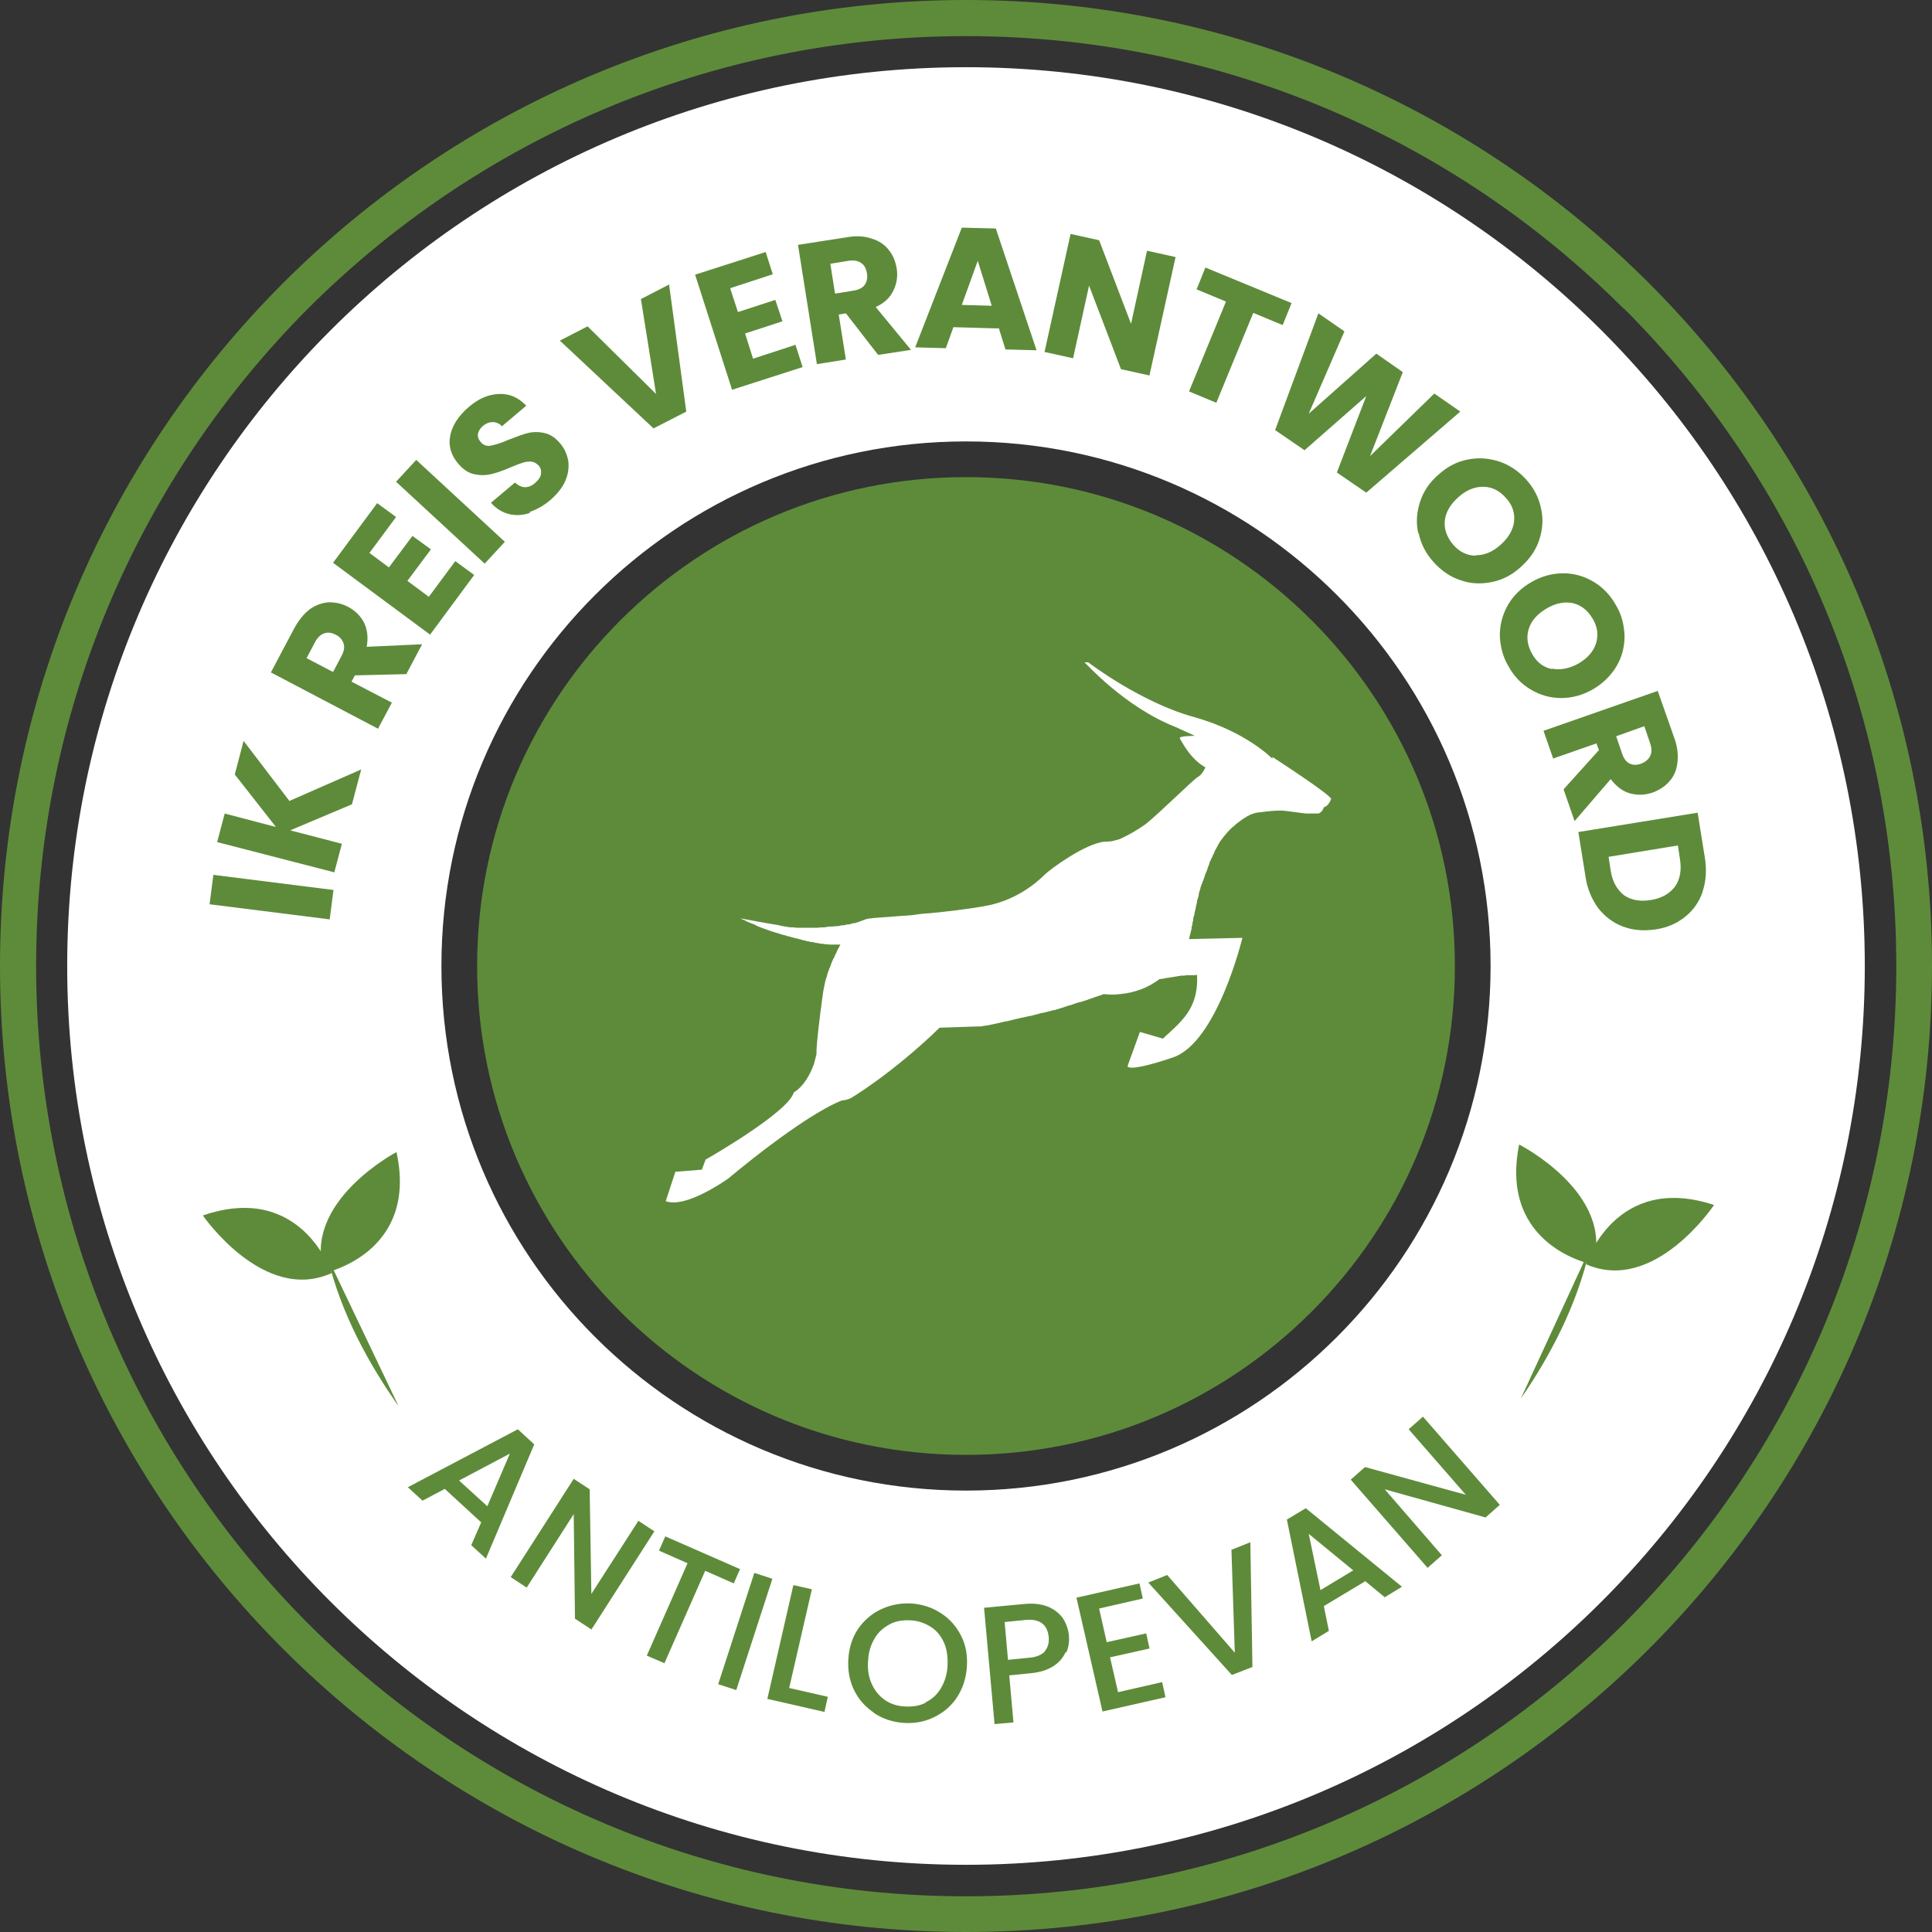 <svg xmlns="http://www.w3.org/2000/svg" viewBox="0 0 460 460"><rect x="0" y="0" width="460" height="460" fill="#333333" stroke="none"/><defs><style> .cls-1, .cls-2 { fill: #fff; } .cls-3 { fill: #5e8b3a; } .cls-2 { fill-rule: evenodd; } </style></defs><g><g id="Calque_2"><g id="Calque_1-2"><path class="cls-3" d="M386.6,73.5C346.5,33.4,291.2,8.6,230,8.6s-116.5,24.8-156.6,64.8C33.4,113.5,8.6,168.9,8.6,230s24.8,116.5,64.8,156.6c40.1,40.1,95.4,64.9,156.6,64.9s116.5-24.8,156.6-64.9c40.1-40.1,64.9-95.4,64.9-156.6s-24.8-116.5-64.9-156.6M230,0c63.5,0,121,25.8,162.6,67.4,41.6,41.6,67.4,99.1,67.4,162.6s-25.8,121-67.4,162.6-99.1,67.4-162.6,67.4-121-25.8-162.6-67.4S0,293.5,0,230,25.8,109,67.4,67.4C109,25.8,166.5,0,230,0Z"></path><path class="cls-2" d="M230,105.1c69,0,124.9,55.9,124.9,124.9s-55.9,124.9-124.9,124.9-124.9-55.9-124.9-124.9,55.9-124.9,124.9-124.9M230,16c118.2,0,214,95.8,214,214s-95.8,214-214,214S16,348.2,16,230,111.8,16,230,16h0Z"></path><path class="cls-3" d="M312.3,147.7c-21.1-21.1-50.1-34.1-82.3-34.1s-61.2,13-82.3,34.1-34.1,50.2-34.1,82.3,13,61.2,34.1,82.3,50.1,34.1,82.3,34.1,61.2-13,82.3-34.1c21.1-21.1,34.1-50.1,34.1-82.3s-13-61.2-34.1-82.3h0Z"></path><path class="cls-3" d="M94.9,334.8c-7-9.9-13.7-22-16.9-35.4"></path><path class="cls-3" d="M48.3,289.4s14.5,21.1,30.7,13.7c0,0-7.2-21.8-30.7-13.7Z"></path><path class="cls-3" d="M94.4,274.3s-22.6,11.9-17.2,28.8c0,0,22.5-4.6,17.2-28.8Z"></path><path class="cls-3" d="M362.1,333c6.9-10,13.4-22.2,16.4-35.6"></path><path class="cls-3" d="M408.1,286.9s-14.2,21.3-30.5,14.1c0,0,6.9-21.9,30.5-14.1Z"></path><path class="cls-3" d="M361.7,272.5s22.8,11.6,17.6,28.6c0,0-22.5-4.2-17.6-28.6Z"></path><path class="cls-1" d="M303,180.7s-6.2-6.5-18.8-10c-12.7-3.5-25.1-13-25.1-13,0,0-1.1,0-.9,0,.2,0,9.3,10.5,21.7,15.4l4.6,2.1s-3.9,0-3.6.6c.3.4,2.4,4.9,6.1,6.9,0,0-.7,1.7-1.8,2.3s-8.8,8.3-12.4,11.2c0,0-2.2,1.6-4.6,2.8h0c-.4.2-.8.4-1.2.6,0,0,0,0,0,0-.4.2-.8.3-1.1.4,0,0,0,0-.1,0-.4.1-.7.2-1.1.3,0,0-.1,0-.2,0-.3,0-.7.1-1,.1h0c-.2,0-.4,0-.5,0-4.6.4-13,6.6-14.1,7.7h0c-2.4,2.4-7.4,6.5-14.8,7.7-4,.7-8.4,1.2-12.4,1.6-1.4.1-2.7.2-3.9.4s-2.4.2-3.6.3c-3.3.3-6,.4-7.2.6h0c-.1,0-.3,0-.4.1h0c0,0-.1,0-.2,0-.1,0-.2,0-.3.1,0,0-.2,0-.2.1,0,0,0,0,0,0,0,0-.2,0-.3.1-.1,0-.2,0-.3.1-.1,0-.2,0-.3.1-.1,0-.3.1-.5.2-.1,0-.2,0-.3.1-.2,0-.5.2-.8.2,0,0,0,0-.1,0-.3,0-.7.2-1.1.3-.1,0-.2,0-.3,0-.3,0-.6.1-.9.2-.1,0-.3,0-.4,0-.3,0-.6.1-.9.2-.2,0-.3,0-.5,0-.3,0-.7.1-1,.1-.1,0-.3,0-.4,0-.5,0-1,.1-1.5.2h0c-.5,0-1.1,0-1.7.1-.2,0-.3,0-.5,0-.4,0-.8,0-1.3,0h-.6c-.4,0-.8,0-1.2,0-.2,0-.5,0-.7,0-.4,0-.9,0-1.3-.1-.2,0-.4,0-.6,0-.7,0-1.3-.2-2-.3h0c-.3,0-.6-.1-.9-.2-4.9-.8-7.3-1.3-8.4-1.5-.4,0-.6-.1-.8-.2,0,0-.1,0,.1.1.1,0,.3.2.5.3,0,0,.1,0,.2,0,.1,0,.3.2.5.3.1,0,.2.1.4.2.1,0,.3.1.5.2.2,0,.3.2.5.2.2,0,.3.1.5.2.2,0,.4.2.6.3.2,0,.3.2.5.2.2.1.5.2.7.3.2,0,.4.2.6.2.3.1.5.2.8.3.2,0,.4.2.6.2.3.1.6.2.9.3.2,0,.4.2.7.2.3.1.6.2.9.3.2,0,.5.2.7.2s.7.2,1,.3c.2,0,.5.1.8.2.4.1.7.2,1.1.3.3,0,.5.1.8.2.4,0,.7.2,1.1.3.3,0,.6.1.8.2.4,0,.8.2,1.2.2.3,0,.6.1.9.2.4,0,.8.1,1.2.2.3,0,.6,0,.9.1.4,0,.8.1,1.2.1.3,0,.6,0,1,0,.4,0,.8,0,1.2,0,.1,0,.3,0,.4,0h0s0,0,0,0c-.2.4-.5.9-.7,1.3,0,.1-.2.3-.2.5-.2.3-.3.6-.5,1,0,.2-.2.4-.3.6-.1.3-.3.6-.4.9,0,.2-.2.4-.2.6-.1.3-.2.6-.4.9,0,.2-.1.4-.2.6-.1.3-.2.6-.3,1,0,.2-.1.4-.2.6-.1.4-.2.7-.3,1.1,0,.2,0,.3-.1.5-.1.5-.2,1.1-.3,1.6,0,0-1.4,9.7-1.6,14,0,.3,0,.6,0,.8-.1.7-.4,1.5-.6,2.4-.9,2.6-2.5,5.4-4.8,6.8-1.3,4.8-21,16-21,16l-.9,2.4-6.3.5-2.3,7c.6.2,1.2.3,2,.3,5.1-.1,12.9-5.7,12.9-5.7,0,0,17.6-14.9,27.1-18.6.6,0,1.2-.2,1.8-.4.2,0,10.4-6.2,21.4-16.9l8.9-.3c.2,0,.4,0,.6,0,.2,0,.5,0,.8-.1.8-.1,1.5-.2,2.3-.4h0c1.1-.2,2.1-.5,3.1-.7.3,0,.6-.1,1-.2.7-.2,1.4-.3,2-.5.3,0,.7-.2,1-.2.6-.1,1.2-.3,1.8-.4.3,0,.6-.1.9-.2.7-.2,1.3-.3,1.9-.5.2,0,.4-.1.6-.1.8-.2,1.6-.4,2.3-.6.2,0,.3,0,.5-.1.6-.2,1.1-.3,1.6-.5.2,0,.4-.1.6-.2.4-.1.9-.3,1.3-.4.2,0,.4-.1.6-.2.4-.1.8-.3,1.2-.4.1,0,.3-.1.5-.1,1-.3,1.9-.6,2.7-.9.1,0,.2,0,.3-.1.3-.1.5-.2.8-.3.1,0,.2,0,.3-.1.2,0,.4-.1.6-.2,0,0,.2,0,.3-.1.2,0,.4-.1.5-.2,0,0,0,0,.1,0,0,0,0,0,0,0,1.2.1,2.5.2,3.8,0,3.6-.3,6.9-1.6,9.5-3.6,0,0,.1,0,.2,0,.2,0,.4,0,.6-.1.2,0,.4,0,.6-.1s.4,0,.6-.1c.2,0,.4,0,.6-.1.2,0,.4,0,.6-.1.2,0,.4,0,.6-.1.2,0,.4,0,.6-.1.2,0,.4,0,.7-.1.2,0,.4,0,.5,0,.2,0,.5,0,.7-.1.2,0,.3,0,.5,0,.2,0,.5,0,.7,0,.1,0,.2,0,.4,0,.4,0,.7,0,1-.1.4,7.1-2.9,10.4-6.5,13.7,0,0,0,0-.1.1-.5.4-1,.9-1.5,1.4l-5.5-1.6h0l-2.9,8s0,0,0,.2.2.2.6.3c1,.1,3.6-.2,10.1-2.4,10.6-3.5,16.6-28.5,16.6-28.5h0l-12.7.3h0c.1-.5.2-1,.4-1.6h0c0-.2.1-.5.2-.8,0,0,0-.1,0-.2,0-.3.1-.6.2-.9,0,0,0-.1,0-.2,0-.3.2-.6.2-1,0,0,0-.1,0-.1,0-.4.2-.7.3-1.1,0,0,0-.2,0-.3.1-.4.2-.8.3-1.2,0,0,0-.1,0-.2.1-.4.2-.8.3-1.2,0,0,0-.2,0-.3.1-.4.3-.9.4-1.3,0-.1,0-.2,0-.3.1-.5.3-.9.4-1.4h0c.1-.5.3-.9.5-1.4,0-.1,0-.2.1-.3.2-.4.3-.9.5-1.4,0,0,0-.2.1-.3.2-.4.3-.8.5-1.2,0,0,0-.1,0-.2.2-.4.4-.9.5-1.3,0-.1,0-.2.1-.3.2-.4.4-.9.6-1.2,0,0,0-.1,0-.1.2-.4.4-.7.5-1.1,0,0,0-.1.1-.2.2-.4.4-.7.6-1.1,0,0,0-.1.1-.2.2-.4.4-.7.6-1h0c1.1-1.5,2.2-2.8,3.4-3.7.2-.2.4-.4.7-.6,1.5-1.2,2.8-1.9,3.7-2.2,0,0,0,0,.1,0,.3-.1.5-.2.7-.2,0,0,3.5-.5,5.4-.5.1,0,.2,0,.4,0,1.1,0,3.9.5,6,.7.4,0,.8,0,1.2,0,.2,0,.4,0,.6,0,.4,0,.7,0,.9,0,0,0,.1,0,.1,0,.2,0,.3-.1.5-.2.7-.5.9-1.3.9-1.3h0c1.1-.2,1.7-1.9,1.7-1.9.7-.6-14-10.1-14-10.1h0ZM282.6,224h0Z"></path><path class="cls-3" d="M114.5,362.4l-8.6-7.9-5.3,2.8-3.5-3.2,26.2-13.8,3.9,3.6-11.5,27.2-3.5-3.2,2.4-5.5h0ZM116,358.7l5.4-12.6-12.1,6.4,6.7,6.1h0Z"></path><path class="cls-3" d="M140.7,387.9l-3.8-2.5-.3-24.9-11.2,17.5-3.8-2.5,15-23.4,3.8,2.5.4,24.9,11.2-17.4,3.8,2.5-15,23.4h0Z"></path><path class="cls-3" d="M176.2,373.6l-1.5,3.4-6.8-3-9.7,22-4.2-1.8,9.7-22-6.8-3,1.5-3.4,17.8,7.8h0Z"></path><path class="cls-3" d="M183.9,375.9l-8.6,26.5-4.3-1.4,8.6-26.5,4.3,1.4Z"></path><path class="cls-3" d="M187.9,401.9l9.2,2.1-.8,3.6-13.6-3.1,6.2-27.1,4.4,1-5.4,23.5h0Z"></path><path class="cls-3" d="M208.1,407.8c-2.1-1.4-3.7-3.2-4.8-5.5s-1.5-4.8-1.3-7.5,1-5.1,2.4-7.1,3.3-3.6,5.5-4.6,4.7-1.5,7.3-1.3c2.6.2,4.9,1,7,2.4,2.1,1.4,3.6,3.2,4.7,5.4,1.1,2.2,1.5,4.7,1.3,7.4-.2,2.7-1,5.1-2.4,7.2s-3.2,3.6-5.5,4.7-4.7,1.5-7.3,1.3c-2.6-.2-4.9-1-7-2.4h0ZM220.4,405.3c1.5-.7,2.7-1.8,3.6-3.3s1.5-3.3,1.6-5.3-.1-3.9-.8-5.5c-.7-1.6-1.7-2.9-3.1-3.8-1.4-.9-3-1.5-4.8-1.6s-3.5.1-5,.9-2.7,1.8-3.6,3.3-1.5,3.2-1.6,5.3c-.2,2,.1,3.9.8,5.5s1.7,2.9,3.1,3.9,3,1.5,4.8,1.6c1.8.1,3.5-.1,5-.9h0Z"></path><path class="cls-3" d="M253.7,393.4c-.6,1.3-1.5,2.4-2.9,3.3-1.4.9-3.2,1.5-5.5,1.7l-5,.5,1,11.2-4.5.4-2.5-27.7,9.6-.9c2.1-.2,4,0,5.5.6s2.7,1.5,3.6,2.7c.8,1.2,1.3,2.5,1.5,4.1.1,1.4,0,2.8-.6,4.1h0ZM248.7,393.2c.8-.9,1.1-2,1-3.4-.3-3-2.1-4.4-5.5-4.1l-5,.5.8,9,5-.5c1.7-.1,3-.7,3.8-1.5h0Z"></path><path class="cls-3" d="M261.7,383l1.8,8,9.4-2.1.8,3.6-9.4,2.1,1.9,8.3,10.5-2.4.8,3.6-15,3.4-6.2-27.1,15-3.4.8,3.6-10.5,2.4h0Z"></path><path class="cls-3" d="M297.7,367.2l.5,29.7-4.9,1.9-19.9-22,4.5-1.8,16.1,18.5-.8-24.5,4.5-1.8h0Z"></path><path class="cls-3" d="M325.2,376.4l-10,6,1.2,5.9-4.1,2.5-5.9-29,4.5-2.7,22.9,18.7-4.1,2.5-4.6-3.8h0ZM322.2,373.9l-10.6-8.7,2.8,13.4,7.8-4.7h0Z"></path><path class="cls-3" d="M357.1,358.3l-3.4,3-24-6.7,13.6,15.7-3.4,3-18.3-21,3.4-3,24,6.6-13.6-15.6,3.4-3,18.3,21h0Z"></path></g><g><path class="cls-3" d="M50.8,208.3l28.6,3.6-.9,7-28.6-3.6.9-7Z"></path><path class="cls-3" d="M83.8,191.5l-14.7,6.2,12.3,3.2-1.8,6.8-27.9-7.2,1.8-6.8,12.2,3.2-9.8-12.5,2.1-8,10.9,14.3,17.1-7.5-2.2,8.3Z"></path><path class="cls-3" d="M96.9,160.5l-12.4.3-.8,1.5,9.6,5-3.3,6.2-25.5-13.4,5.5-10.4c1.1-2,2.3-3.5,3.7-4.6,1.4-1,3-1.6,4.6-1.7,1.6,0,3.1.3,4.6,1.1,1.7.9,3,2.2,3.8,3.8.8,1.7,1,3.6.6,5.7l13.2-.6-3.7,7ZM79.3,160l2-3.8c.6-1.1.8-2.1.5-3s-.9-1.6-1.9-2.1c-1-.5-1.9-.6-2.7-.3-.9.3-1.6,1-2.2,2.1l-2,3.8,6.3,3.3Z"></path><path class="cls-3" d="M87.9,131.6l4.7,3.5,5.6-7.5,4.4,3.2-5.6,7.5,5.1,3.8,6.3-8.5,4.5,3.3-10.5,14.2-23.1-17.1,10.5-14.2,4.5,3.3-6.3,8.5Z"></path><path class="cls-3" d="M99.1,109.5l21.1,19.5-4.8,5.2-21.1-19.5,4.8-5.2Z"></path><path class="cls-3" d="M126.2,122.1c-1.7.6-3.4.7-5,.3-1.6-.4-3.1-1.3-4.3-2.7l5.7-4.8c.8.7,1.6,1.1,2.4,1.1.8,0,1.6-.3,2.4-1,.8-.7,1.3-1.4,1.4-2.1.1-.8,0-1.5-.6-2.1-.5-.5-1-.8-1.7-.9-.7,0-1.4,0-2.1.3-.7.2-1.7.6-2.9,1.1-1.8.8-3.3,1.3-4.6,1.6-1.3.3-2.6.3-4,0-1.4-.3-2.6-1.1-3.8-2.5-1.7-2-2.4-4.3-1.9-6.7.5-2.4,1.9-4.6,4.3-6.7,2.4-2.1,4.8-3.1,7.3-3.2,2.5-.1,4.6.8,6.5,2.8l-5.8,4.9c-.6-.7-1.4-1-2.2-1-.8,0-1.6.3-2.4,1-.6.5-1,1.2-1.1,1.8-.1.7.1,1.3.7,2,.6.7,1.4,1,2.4.8,1-.2,2.4-.6,4.2-1.4,1.8-.7,3.4-1.3,4.6-1.6,1.3-.3,2.6-.3,3.9,0,1.4.3,2.6,1.1,3.7,2.4,1.1,1.2,1.7,2.7,2,4.2.2,1.6,0,3.2-.7,4.8-.7,1.6-1.9,3.1-3.5,4.5-1.6,1.4-3.3,2.3-5,2.9Z"></path><path class="cls-3" d="M159.3,67.7l4.1,30.3-7.8,4-22.3-20.9,6.6-3.4,16.3,16.1-3.6-22.6,6.6-3.4Z"></path><path class="cls-3" d="M173.9,68.8l1.8,5.5,8.9-2.9,1.7,5.1-8.9,2.9,1.9,6,10.1-3.3,1.7,5.3-16.8,5.4-8.8-27.4,16.8-5.4,1.7,5.3-10.1,3.3Z"></path><path class="cls-3" d="M209,84.4l-7.6-9.8-1.7.3,1.7,10.7-6.9,1.1-4.5-28.4,11.6-1.8c2.2-.4,4.2-.3,5.9.3,1.7.5,3.1,1.4,4.1,2.7,1,1.2,1.6,2.7,1.9,4.4.3,1.9,0,3.7-.8,5.3-.8,1.7-2.2,3-4.2,3.9l8.4,10.2-7.8,1.2ZM198.9,69.9l4.3-.7c1.3-.2,2.2-.7,2.7-1.4.5-.7.7-1.7.5-2.8-.2-1.1-.6-1.9-1.4-2.4-.7-.5-1.7-.7-3-.5l-4.3.7,1.1,7Z"></path><path class="cls-3" d="M237.7,78.2l-10.7-.3-1.8,5-7.3-.2,11.1-28.5,8.1.2,9.7,29-7.4-.2-1.6-5.1ZM236.1,72.7l-3.3-10.6-3.8,10.5,7.1.2Z"></path><path class="cls-3" d="M273.7,89.4l-6.8-1.5-7.6-19.9-3.8,17.3-6.8-1.5,6.2-28.1,6.8,1.5,7.6,19.9,3.8-17.4,6.8,1.5-6.2,28.1Z"></path><path class="cls-3" d="M307.5,72.2l-2.1,5.2-7-2.9-8.8,21.4-6.5-2.7,8.8-21.4-7-2.9,2.1-5.2,20.6,8.5Z"></path><path class="cls-3" d="M347.8,97.9l-22.5,19.4-7-4.8,7-18.2-14.7,12.9-7-4.8,10.3-27.8,6.2,4.3-8.5,19.6,16.1-14.3,6.3,4.4-7.8,20,15.3-14.9,6.2,4.3Z"></path><path class="cls-3" d="M337.7,127c-.6-2.5-.4-5,.4-7.5s2.3-4.7,4.4-6.5c2.1-1.9,4.4-3.1,7-3.6,2.6-.5,5.1-.3,7.5.5,2.4.8,4.6,2.3,6.4,4.3,1.8,2,3,4.3,3.5,6.8.6,2.5.4,5-.4,7.5-.8,2.5-2.3,4.6-4.4,6.5-2.1,1.9-4.4,3.1-7,3.6-2.6.5-5,.4-7.5-.5-2.4-.8-4.5-2.3-6.3-4.3-1.8-2-3-4.3-3.5-6.8ZM351.4,132.2c2.1,0,4-.8,5.9-2.5,1.9-1.7,3-3.6,3.2-5.6.2-2-.4-3.9-2-5.6-1.5-1.7-3.3-2.6-5.4-2.6s-4,.8-5.9,2.5c-1.9,1.7-3,3.6-3.2,5.6-.2,2,.5,3.9,2,5.7,1.5,1.7,3.3,2.6,5.4,2.6Z"></path><path class="cls-3" d="M357.1,151.4c0-2.6.6-5,1.9-7.3,1.3-2.3,3.2-4.1,5.6-5.5,2.4-1.4,5-2.1,7.6-2.1,2.6,0,5,.7,7.2,2,2.2,1.3,4,3.2,5.3,5.5,1.4,2.3,2,4.8,2.1,7.4,0,2.6-.6,5-1.9,7.2-1.3,2.2-3.2,4.1-5.6,5.5s-5,2.1-7.6,2.1c-2.6,0-5-.7-7.2-2-2.2-1.3-4-3.1-5.3-5.5-1.4-2.3-2-4.8-2.1-7.4ZM369.5,159.2c2,.4,4.1,0,6.3-1.2,2.2-1.3,3.6-2.9,4.2-4.8.6-2,.4-3.9-.8-5.9-1.2-2-2.7-3.2-4.7-3.7-2-.4-4.1,0-6.3,1.3-2.2,1.3-3.6,2.9-4.2,4.8s-.4,3.9.8,6c1.1,2,2.7,3.2,4.7,3.6Z"></path><path class="cls-3" d="M372.4,187.8l8.3-9.2-.6-1.6-10.3,3.6-2.3-6.6,27.2-9.5,3.9,11.1c.8,2.1,1,4.1.8,5.9-.2,1.8-.8,3.3-1.9,4.5-1,1.2-2.4,2.1-4,2.7-1.8.6-3.6.7-5.4.2-1.8-.5-3.3-1.7-4.6-3.4l-8.6,10-2.6-7.5ZM384.8,175.3l1.4,4.1c.4,1.2,1,2,1.8,2.4.8.4,1.8.4,2.8,0,1-.4,1.7-1,2.1-1.8.4-.8.4-1.8,0-3l-1.4-4.1-6.7,2.4Z"></path><path class="cls-3" d="M405.4,212.3c-.8,2.4-2.2,4.4-4.2,6s-4.3,2.6-7.1,3c-2.8.4-5.3.2-7.7-.7s-4.3-2.4-5.9-4.4c-1.5-2.1-2.6-4.6-3-7.5l-1.7-10.6,28.4-4.6,1.7,10.6c.5,3,.3,5.7-.5,8.1ZM386.6,213.1c1.7,1.2,3.8,1.6,6.4,1.2,2.6-.4,4.5-1.5,5.8-3.2,1.2-1.7,1.6-3.8,1.2-6.5l-.5-3.3-16.5,2.7.5,3.3c.4,2.6,1.5,4.5,3.1,5.8Z"></path></g></g></g></svg>